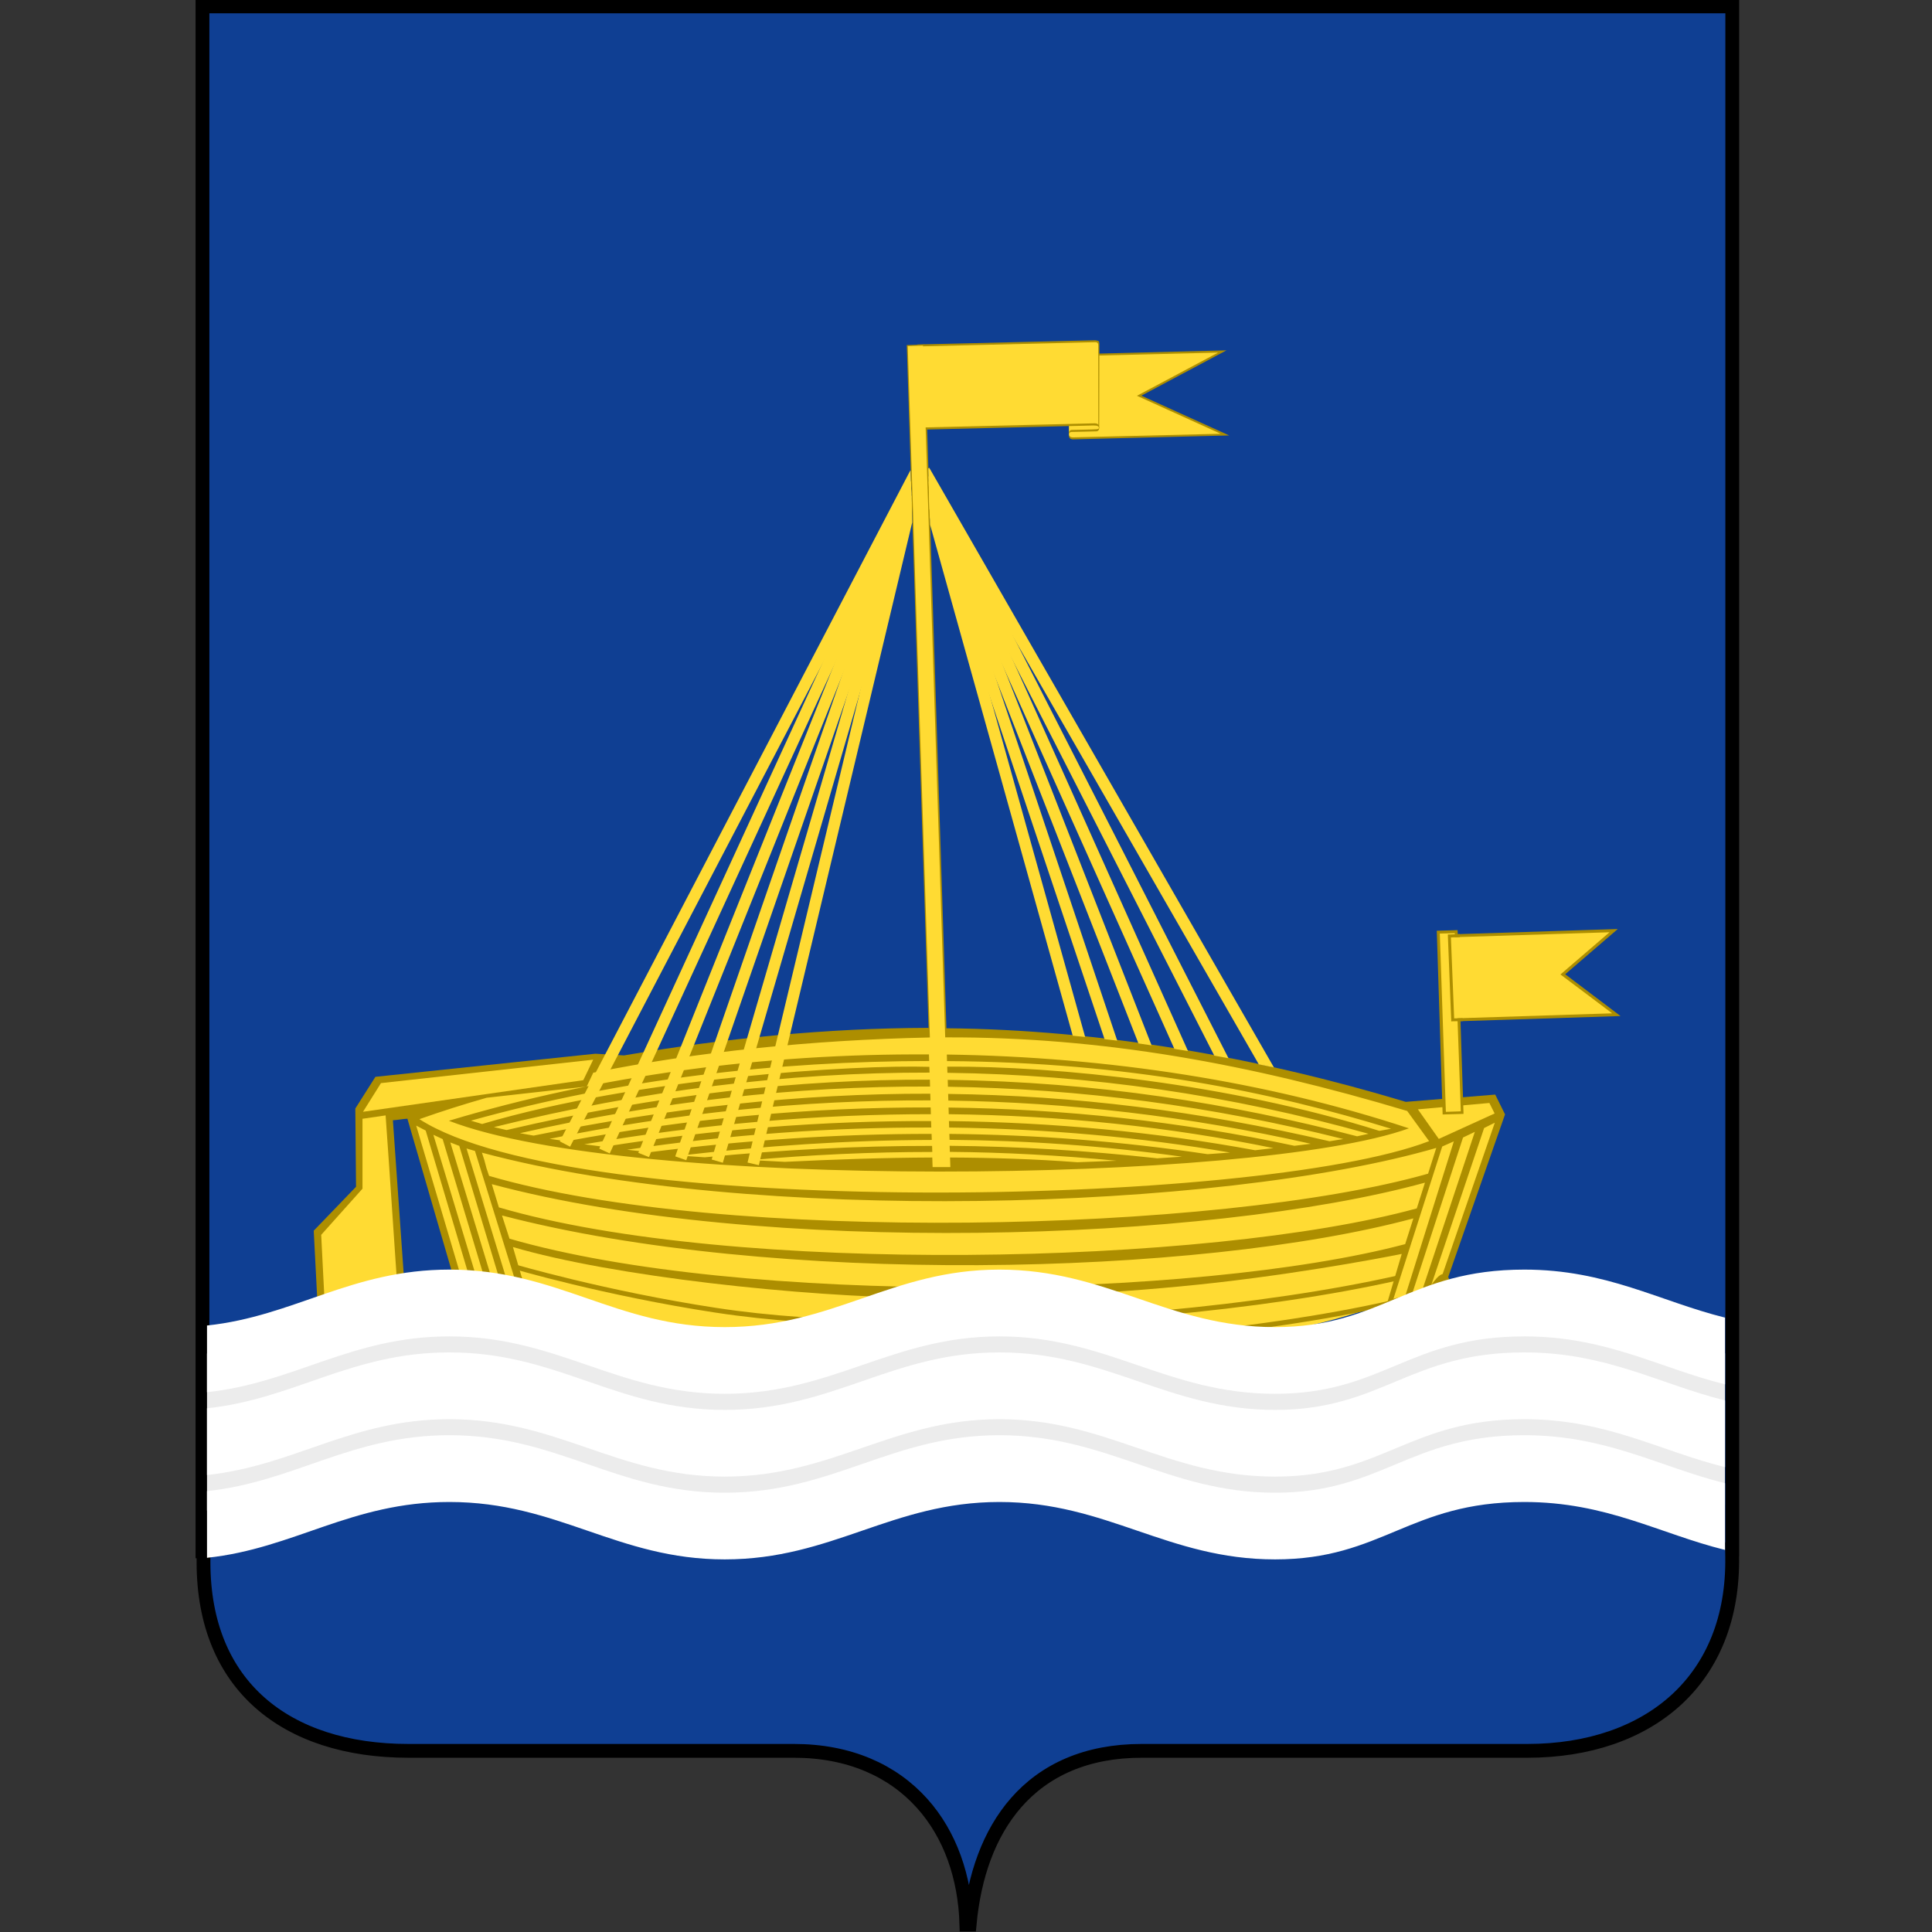 <?xml version="1.0" encoding="UTF-8"?> <svg xmlns="http://www.w3.org/2000/svg" width="140" height="140" viewBox="0 0 140 140" fill="none"><rect x="0" y="0" width="140" height="140" fill="#333333" stroke="none"/> <g clip-path="url(#clip0_657_3387)"> <path fill-rule="evenodd" clip-rule="evenodd" d="M124.298 111.457C124.444 120.419 118.233 125.606 109.425 125.606H82.342C74.822 125.606 71.208 130.793 70.703 137.808H69.554C69.554 130.932 65.436 125.606 57.915 125.606H30.84C22.024 125.606 15.967 120.851 15.967 111.874V111.596H15.894V2.117H124.305V111.457H124.298Z" fill="#E3000B"></path> <path fill-rule="evenodd" clip-rule="evenodd" d="M124.298 111.457C124.444 120.419 118.233 125.606 109.425 125.606H82.342C74.822 125.606 71.208 130.793 70.703 137.808H69.554C69.554 130.932 65.436 125.606 57.915 125.606H30.84C22.024 125.606 15.967 120.851 15.967 111.874V111.596H15.894V2.117H124.305V111.457H124.298Z" fill="#E3000B"></path> <path fill-rule="evenodd" clip-rule="evenodd" d="M124.298 111.457C124.444 120.419 118.233 125.606 109.425 125.606H82.342C74.822 125.606 71.208 130.793 70.703 137.808H69.554C69.554 130.932 65.436 125.606 57.915 125.606H30.84C22.024 125.606 15.967 120.851 15.967 111.874V111.596H15.894V2.117H124.305V111.457H124.298Z" fill="#0F3F93"></path> <path d="M125.526 112.275H125.511L125.519 112.783C125.592 117.282 124.073 120.788 121.473 123.173C118.866 125.564 115.122 126.873 110.674 126.873H82.731C78.725 126.873 75.709 128.26 73.636 130.624C71.662 132.875 70.582 135.965 70.261 139.463H70.03C69.934 136.019 68.847 132.934 66.814 130.673C64.677 128.295 61.533 126.873 57.528 126.873H29.593C25.13 126.873 21.424 125.67 18.84 123.387C16.265 121.113 14.747 117.717 14.747 113.205V112.918V112.418H14.672V0.463H125.526V112.275Z" fill="#0F3F93" stroke="black"></path> <path fill-rule="evenodd" clip-rule="evenodd" d="M67.272 74.483C59.862 74.505 52.553 75.236 45.216 76.48L43.145 76.356L27.204 78.031L25.748 80.328L25.8 85.998L22.734 89.18L23.078 95.844L29.465 95.318L28.47 81.177C28.748 81.169 29.253 81.074 29.523 81.067L33.598 95.084C35.471 95.018 37.79 93.46 39.465 93.408C41.133 93.357 43.613 94.791 45.179 94.74C46.62 94.696 46.371 96.1 47.257 95.749C48.193 95.435 48.31 95.881 49.064 95.683C51.566 95.003 58.025 97.586 65.722 97.088C80.214 96.144 97.172 94.608 100.91 94.535C101.964 94.016 103.807 93.196 104.926 92.589L109.06 80.752L108.35 79.318C106.221 79.494 104.063 79.662 101.869 79.845C91.18 76.626 79.899 74.622 68.582 74.512L66.987 24.963L65.707 25.007L67.287 74.512L67.272 74.483Z" fill="#AD8E00"></path> <path fill-rule="evenodd" clip-rule="evenodd" d="M42.984 76.789L42.268 78.274L26.305 80.564L27.607 78.486L42.984 76.789Z" fill="#FFDB33"></path> <path fill-rule="evenodd" clip-rule="evenodd" d="M108.306 80.687L104.26 82.53L102.746 80.387C104.524 80.226 106.214 80.079 107.926 79.926L108.306 80.687Z" fill="#FFDB33"></path> <path fill-rule="evenodd" clip-rule="evenodd" d="M89.044 93.466L90.632 94.008C90.632 94.008 92.197 93.891 92.278 93.876C92.358 93.854 94.289 93.54 94.289 93.54C95.752 92.991 97.106 92.267 98.715 92.574L99.249 92.64C99.82 92.508 100.383 92.376 100.954 92.245C101.005 92.208 101.056 92.179 101.115 92.142L101.437 91.103C97.311 91.886 93.185 92.676 89.051 93.466H89.044Z" fill="#FFDB33"></path> <path fill-rule="evenodd" clip-rule="evenodd" d="M26.282 81.068L27.943 80.826C28.287 85.625 28.565 90.081 28.909 94.88L23.575 95.384L23.275 89.481L26.267 86.137V81.075L26.282 81.068Z" fill="#FFDB33"></path> <path fill-rule="evenodd" clip-rule="evenodd" d="M37.819 92.553L37.987 93.679C37.987 93.679 51.565 97.959 66.687 97.747C73.366 97.652 82.613 97.835 88.78 97.103C96.572 96.174 100.559 94.294 100.559 94.294L101.576 90.863C101.576 90.863 95.489 92.106 88.195 92.94C81.223 93.73 73.169 94.111 67.133 94.06C58.069 93.979 44.396 92.494 37.168 90.365L37.812 92.567L37.819 92.553Z" fill="#FFDB33"></path> <path fill-rule="evenodd" clip-rule="evenodd" d="M37.256 91.603C37.256 91.603 43.826 93.541 51.924 94.778H51.932C53.826 95.07 55.889 95.29 58.084 95.443C60.272 95.604 62.591 95.699 64.99 95.736C77.31 95.933 91.641 94.602 101.261 92.429L101.342 92.773C91.692 94.953 77.332 96.284 64.99 96.087C62.598 96.05 60.272 95.955 58.062 95.794C55.86 95.633 53.782 95.414 51.88 95.121H51.873C43.745 93.878 37.176 91.939 37.161 91.932L37.264 91.588L37.256 91.603Z" fill="#AD8E00"></path> <path fill-rule="evenodd" clip-rule="evenodd" d="M37.775 93.314C37.775 93.314 43.532 95.245 51.623 96.482H51.631C53.526 96.774 55.589 96.994 57.776 97.155C59.956 97.316 62.268 97.418 64.653 97.462C76.914 97.689 91.128 96.423 100.741 94.25L100.822 94.594C91.172 96.774 76.928 98.047 64.645 97.813C62.261 97.769 59.949 97.667 57.747 97.506C55.552 97.345 53.482 97.118 51.58 96.826H51.572C43.444 95.582 37.68 93.65 37.665 93.643L37.775 93.307V93.314Z" fill="#AD8E00"></path> <path fill-rule="evenodd" clip-rule="evenodd" d="M100.814 93.805L104.604 91.859L105.08 92.825L100.917 94.91L100.814 93.805Z" fill="#AD8E00"></path> <path fill-rule="evenodd" clip-rule="evenodd" d="M66.036 35.776L41.309 83.094L40.562 82.706L65.963 34.094L65.985 34.108L66.036 35.776Z" fill="#FFDB33"></path> <path fill-rule="evenodd" clip-rule="evenodd" d="M77.734 75.053L67.397 38.014L67.346 36.346L67.77 36.228L78.634 75.141C78.334 75.111 78.034 75.082 77.741 75.053H77.734Z" fill="#FFDB33"></path> <path fill-rule="evenodd" clip-rule="evenodd" d="M80.038 75.295L67.374 37.488L67.323 35.842L67.667 35.725L80.96 75.412C80.653 75.376 80.345 75.332 80.038 75.302V75.295Z" fill="#FFDB33"></path> <path fill-rule="evenodd" clip-rule="evenodd" d="M67.609 35.257L83.448 75.75C83.126 75.706 82.811 75.654 82.496 75.611L67.353 36.896L67.302 35.367L67.609 35.25V35.257Z" fill="#FFDB33"></path> <path fill-rule="evenodd" clip-rule="evenodd" d="M67.55 34.789L86.088 76.166C85.759 76.108 85.43 76.057 85.1 76.006L67.345 36.369L67.294 34.906L67.55 34.789Z" fill="#FFDB33"></path> <path fill-rule="evenodd" clip-rule="evenodd" d="M67.47 34.43L89.022 76.685C88.678 76.619 88.334 76.553 87.991 76.495L67.331 35.981L67.287 34.525L67.477 34.43H67.47Z" fill="#FFDB33"></path> <path fill-rule="evenodd" clip-rule="evenodd" d="M67.338 33.897L92.314 77.352C91.948 77.271 91.582 77.198 91.216 77.125L67.316 35.535L67.265 33.94L67.338 33.897Z" fill="#FFDB33"></path> <path fill-rule="evenodd" clip-rule="evenodd" d="M66.043 36.032L44.184 83.584L43.423 83.233L65.707 34.752L66.007 34.891L66.043 36.032Z" fill="#FFDB33"></path> <path fill-rule="evenodd" clip-rule="evenodd" d="M66.058 36.406L47.029 83.848L46.254 83.54L65.699 35.045L66.014 35.169L66.058 36.406Z" fill="#FFDB33"></path> <path fill-rule="evenodd" clip-rule="evenodd" d="M66.072 36.888L49.729 84.074L48.932 83.796L65.707 35.381L66.028 35.491L66.072 36.888Z" fill="#FFDB33"></path> <path fill-rule="evenodd" clip-rule="evenodd" d="M51.573 84.023L65.634 35.82L66.044 35.937L66.08 37.276L52.378 84.257L51.573 84.023Z" fill="#FFDB33"></path> <path fill-rule="evenodd" clip-rule="evenodd" d="M54.17 84.243L65.619 36.281L66.058 36.391L66.102 37.854L54.989 84.433L54.17 84.243Z" fill="#FFDB33"></path> <path fill-rule="evenodd" clip-rule="evenodd" d="M105.636 67.693L117.231 67.32L113.42 70.598L117.429 73.626L105.833 73.999L106.053 80.715L104.539 80.759L104.114 67.445L105.621 67.401L105.636 67.693Z" fill="#AD8E00"></path> <path fill-rule="evenodd" clip-rule="evenodd" d="M77.463 25.672H77.631L88.875 25.387L82.708 28.672L89.073 31.554C85.298 31.649 81.516 31.744 77.741 31.839C77.653 31.839 77.485 31.795 77.463 31.627V25.679V25.672Z" fill="#AD8E00"></path> <path fill-rule="evenodd" clip-rule="evenodd" d="M77.463 25.812H77.624L88.268 25.549L82.387 28.68L88.451 31.431C84.881 31.518 81.311 31.606 77.748 31.694C77.653 31.694 77.456 31.665 77.463 31.46V25.82V25.812Z" fill="#FFDB33"></path> <path fill-rule="evenodd" clip-rule="evenodd" d="M66.68 31.123L66.482 24.963C70.623 24.861 75.203 24.759 79.351 24.656C79.629 24.686 79.651 24.722 79.665 24.89C79.665 26.946 79.651 28.958 79.651 31.014C79.651 30.999 79.629 31.014 79.629 31.014C79.629 30.933 79.585 30.896 79.556 30.882C79.475 30.831 79.365 30.838 79.226 30.831L66.68 31.138V31.123Z" fill="#AD8E00"></path> <path fill-rule="evenodd" clip-rule="evenodd" d="M66.819 30.977L66.629 25.102C70.704 25 75.298 24.897 79.373 24.795C79.541 24.795 79.578 24.905 79.585 24.978C79.585 26.938 79.592 28.84 79.592 30.801C79.549 30.677 79.388 30.677 79.27 30.677L66.812 30.977H66.819Z" fill="#FFDB33"></path> <path fill-rule="evenodd" clip-rule="evenodd" d="M77.463 31.468C77.463 31.468 77.456 31.308 77.654 31.3C77.851 31.293 79.3 31.271 79.468 31.256C79.556 31.249 79.607 31.183 79.636 31.117C79.658 31.052 79.651 30.956 79.651 30.956C79.651 30.956 79.636 30.927 79.636 30.956C79.636 30.993 79.636 31.029 79.607 31.059C79.585 31.088 79.541 31.088 79.468 31.103C79.314 31.125 77.822 31.147 77.646 31.154C77.573 31.154 77.507 31.212 77.471 31.286C77.456 31.308 77.456 31.344 77.456 31.388C77.456 31.425 77.456 31.461 77.456 31.476L77.463 31.468Z" fill="#AD8E00"></path> <path fill-rule="evenodd" clip-rule="evenodd" d="M105.431 67.913L116.632 67.555L113.076 70.613L116.822 73.429L105.614 73.788L105.856 80.533L104.773 80.569L104.334 67.65L105.417 67.621L105.431 67.913Z" fill="#FFDB33"></path> <path fill-rule="evenodd" clip-rule="evenodd" d="M68.493 75.172L66.884 25.045L65.779 25.081L67.382 75.179C58.756 75.362 50.519 76.225 42.991 77.732L42.515 78.735L35.266 79.547C33.59 80.022 31.966 80.542 30.393 81.098C41.652 88.369 91.143 87.469 103.558 82.692L101.97 80.505C90.58 77.096 79.862 75.128 68.493 75.172ZM54.242 84.053L56.869 84.192C60.439 84.017 63.994 83.892 67.557 83.878L67.579 84.573H68.867L68.845 83.878C71.91 83.892 74.99 83.987 78.07 84.221L80.916 84.112C76.782 83.717 72.788 83.504 68.83 83.468L68.815 83.029C73.783 83.073 78.757 83.373 83.856 83.936L85.656 83.819C79.935 83.022 74.361 82.641 68.808 82.597L68.793 82.166C75.026 82.224 81.26 82.7 87.507 83.636L89.138 83.519C82.671 82.407 75.838 81.793 68.779 81.705L68.764 81.237C76.314 81.332 83.769 82.027 90.953 83.351L92.277 83.197C84.786 81.661 76.929 80.827 68.75 80.739L68.735 80.256C77.112 80.359 85.495 81.251 93.799 83.029L94.984 82.883C86.139 80.878 77.382 79.876 68.72 79.751L68.706 79.269C77.784 79.386 86.871 80.49 96.344 82.7L97.339 82.539C87.829 80.154 78.319 78.888 68.691 78.749L68.676 78.252C79.46 78.391 89.27 79.971 98.342 82.341L99.168 82.158C89.19 79.356 79.035 77.871 68.654 77.74L68.64 77.293C76.541 77.242 89.021 78.515 99.951 81.946L100.8 81.793C92.043 79.108 81.793 76.972 68.625 76.891L68.611 76.416C80.323 76.584 91.823 78.369 102.095 81.763C90.975 85.794 45.544 86.27 32.529 81.215C43.408 77.937 55.362 76.335 67.316 76.408L67.33 76.884C56.32 76.898 45.039 78.164 34.124 81.207C34.395 81.288 34.666 81.368 34.936 81.449C46.261 78.091 62.019 77.14 67.345 77.308L67.36 77.725C57.066 77.703 46.554 79.013 35.792 81.675L36.707 81.888C47.775 79.291 57.944 78.208 67.382 78.237L67.396 78.735C57.652 78.698 47.79 79.817 37.68 82.115L38.667 82.29C48.544 80.278 57.981 79.232 67.411 79.254L67.425 79.737C58.098 79.7 48.895 80.681 39.823 82.524L41.045 82.7C49.765 81.076 58.595 80.227 67.44 80.249L67.455 80.739C59.378 80.732 50.994 81.441 42.34 82.919L43.766 83.102C51.638 81.837 59.605 81.207 67.469 81.237L67.484 81.705C60.307 81.683 52.911 82.21 45.442 83.314L47.044 83.497C53.906 82.627 60.71 82.158 67.506 82.166L67.521 82.605C61.463 82.619 55.42 83.029 49.261 83.739L51.068 83.863C56.664 83.322 62.107 83.029 67.543 83.036L67.557 83.475C63.117 83.475 58.72 83.68 54.257 84.075L54.242 84.053ZM34.922 83.526C54.389 88.75 88.378 87.748 104.077 83.183L103.485 85.048C88.451 89.342 52.319 90.162 35.441 85.209L35.251 84.646L35.097 84.068L34.922 83.526ZM35.639 85.809C55.106 91.032 87.551 90.023 103.258 85.699L102.665 87.565C87.632 91.698 53.035 92.444 36.151 87.492L35.639 85.809ZM36.377 88.077C55.947 93.198 86.819 92.488 102.417 88.289L101.824 90.154C86.666 94.171 53.694 94.617 36.919 89.759L36.377 88.077ZM33.993 94.493L30.159 81.566L30.847 81.924L34.549 94.354L34 94.485L33.993 94.493ZM32.083 82.546L31.403 82.231L35.017 94.2L35.529 94.024L32.076 82.546H32.083ZM33.283 83.036L32.632 82.787L35.997 93.856L36.487 93.666L33.283 83.044V83.036ZM33.795 83.219L34.417 83.402L37.482 93.264L36.934 93.454L33.802 83.212L33.795 83.219ZM104.538 92.32L108.32 81.354L107.545 81.741L103.719 93.11C103.989 92.737 104.26 92.393 104.538 92.32ZM100.975 94.112L104.509 83.08L105.35 82.707C104.18 86.431 103.009 90.162 101.839 93.885L100.975 94.12V94.112ZM106.872 82.019L106.016 82.429C104.787 86.233 103.594 89.84 102.365 93.644C102.497 93.585 102.636 93.534 102.768 93.476C102.885 93.424 102.994 93.381 103.112 93.337L106.872 82.019Z" fill="#FFDB33"></path> <path fill-rule="evenodd" clip-rule="evenodd" d="M124.313 97.521C119.616 96.321 115.849 94.002 109.974 94.002C101.737 94.002 99.856 98.216 92.168 98.216C84.479 98.216 80.163 94.002 72.474 94.002C64.785 94.002 60.542 98.216 52.846 98.216C45.15 98.216 40.943 94.002 33.181 94.002C26.158 94.002 22.105 97.426 15.857 98.099V110.623C22.105 109.943 26.158 106.534 33.181 106.534C40.943 106.534 45.076 110.74 52.846 110.74C60.615 110.74 64.741 106.534 72.474 106.534C80.207 106.534 84.515 110.74 92.168 110.74C99.82 110.74 101.737 106.534 109.974 106.534C115.849 106.534 119.616 108.853 124.313 110.045V97.521Z" fill="#0F3F93"></path> <path fill-rule="evenodd" clip-rule="evenodd" d="M15 98.084L29.876 95.237L52.394 97.115L72.968 95L92.191 97.567L111.727 95.644L125 98.07L124.993 109.046L111.103 106.509L92.644 110L72.827 106.694L53.002 109.467L31.976 106.753L15 109.46V98.084Z" fill="#ECECEC"></path> <path fill-rule="evenodd" clip-rule="evenodd" d="M125 106.313C120.236 105.133 116.415 102.84 110.457 102.84C102.102 102.84 100.195 107 92.397 107C84.599 107 80.221 102.84 72.423 102.84C64.624 102.84 60.321 107 52.515 107C44.709 107 40.443 102.84 32.57 102.84C25.447 102.84 21.337 106.211 15 106.884V102.051C21.337 101.379 25.447 98 32.57 98C40.443 98 44.635 102.167 52.515 102.167C60.395 102.167 64.58 98 72.423 98C80.265 98 84.636 102.167 92.397 102.167C100.158 102.167 102.102 98 110.457 98C116.415 98 120.236 100.293 125 101.48V106.32V106.313Z" fill="white"></path> <path fill-rule="evenodd" clip-rule="evenodd" d="M105.782 67.907L105.138 67.929L105.373 73.796L105.987 73.781L105.994 73.994L105.263 74.008L105.16 74.016V73.913L104.919 67.819V67.717H105.021L105.775 67.688L105.782 67.907Z" fill="#AD8E00"></path> <path fill-rule="evenodd" clip-rule="evenodd" d="M125 112.313C120.236 111.133 116.415 108.84 110.457 108.84C102.102 108.84 100.195 113 92.397 113C84.599 113 80.221 108.84 72.423 108.84C64.624 108.84 60.321 113 52.515 113C44.709 113 40.443 108.84 32.57 108.84C25.447 108.84 21.337 112.211 15 112.884V108.051C21.337 107.379 25.447 104 32.57 104C40.443 104 44.635 108.167 52.515 108.167C60.395 108.167 64.58 104 72.423 104C80.265 104 84.636 108.167 92.397 108.167C100.158 108.167 102.102 104 110.457 104C116.415 104 120.236 106.293 125 107.48V112.32V112.313Z" fill="white"></path> <path fill-rule="evenodd" clip-rule="evenodd" d="M125 100.313C120.236 99.133 116.415 96.84 110.457 96.84C102.102 96.84 100.195 101 92.397 101C84.599 101 80.221 96.84 72.423 96.84C64.624 96.84 60.321 101 52.515 101C44.709 101 40.443 96.84 32.57 96.84C25.447 96.84 21.337 100.211 15 100.884V96.051C21.337 95.379 25.447 92 32.57 92C40.443 92 44.635 96.167 52.515 96.167C60.395 96.167 64.58 92 72.423 92C80.265 92 84.636 96.167 92.397 96.167C100.158 96.167 102.102 92 110.457 92C116.415 92 120.236 94.293 125 95.48V100.32V100.313Z" fill="white"></path> </g> <defs> <clipPath id="clip0_657_3387"> <rect width="140" height="140" fill="white"></rect> </clipPath> </defs> </svg> 